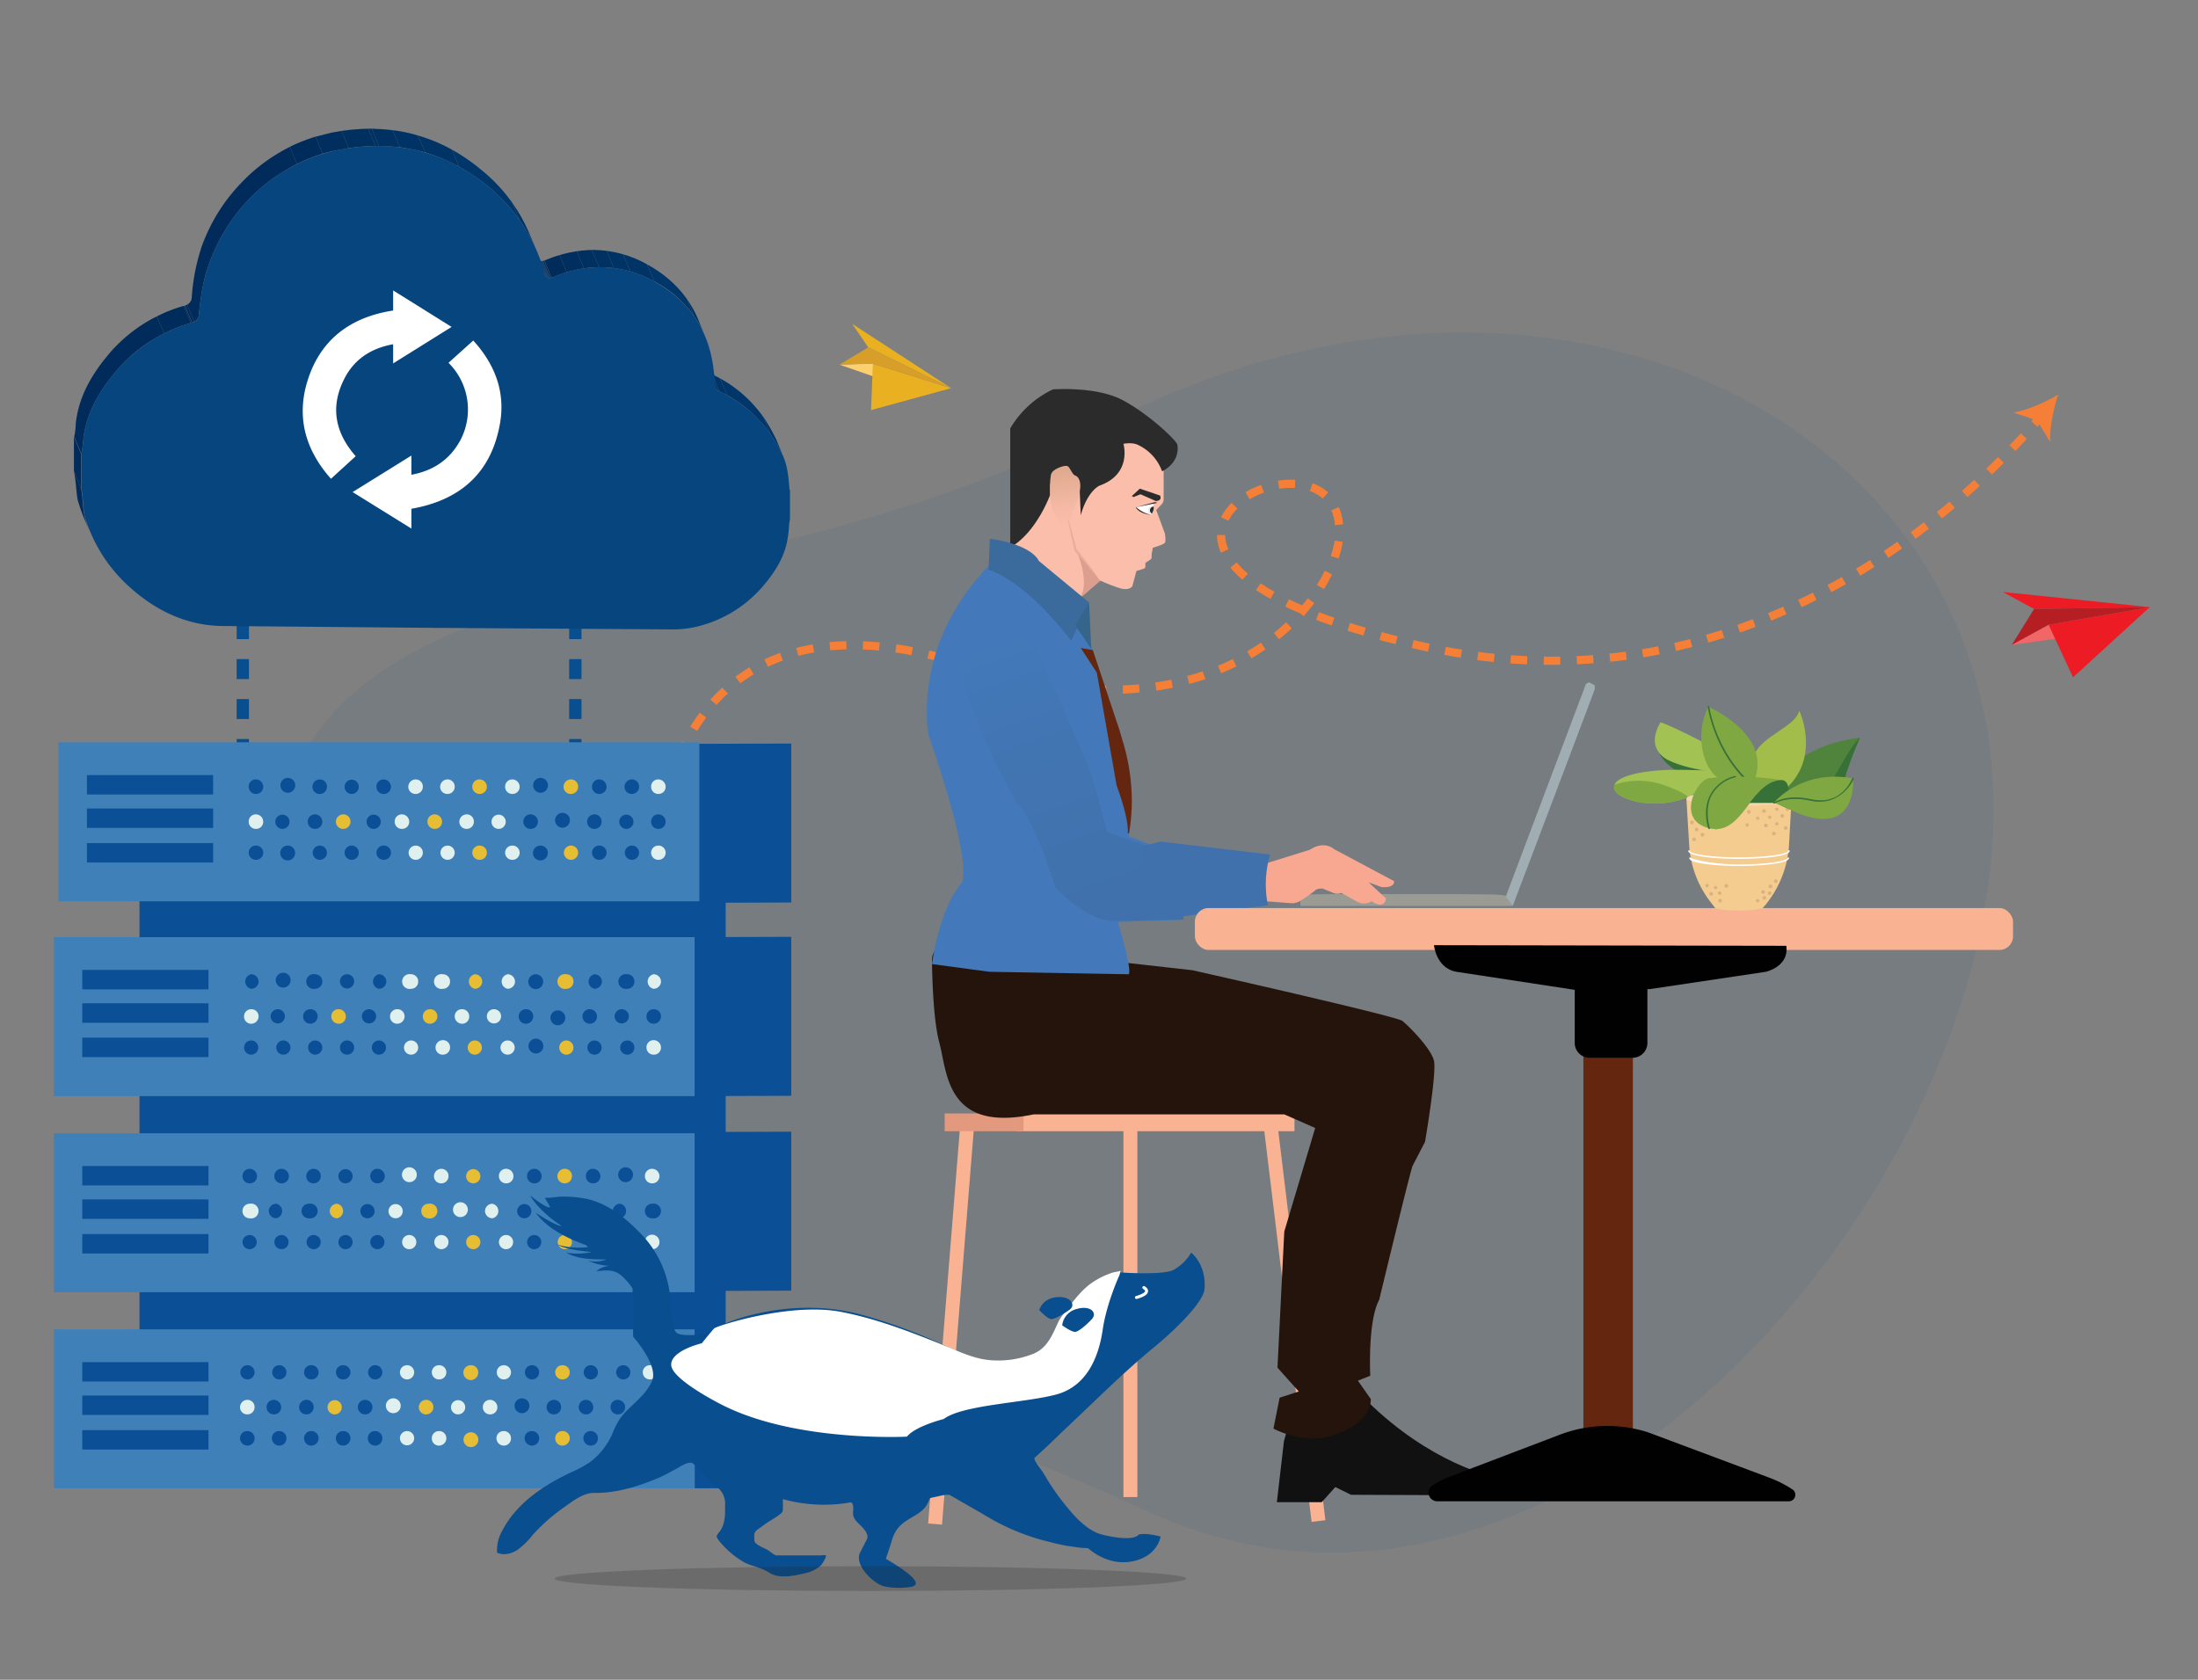 <svg xmlns="http://www.w3.org/2000/svg" xmlns:xlink="http://www.w3.org/1999/xlink" viewBox="0 0 710.6 543.1"><rect x="0" y="0" width="710.6" height="543.1" fill="#808080" stroke="none"/><defs><clipPath id="d"><path class="a" d="m255.3 158.3-2.3-5.5v.2l2.3 5.5Z"/></clipPath><clipPath id="e"><path class="a" d="m231.4 125.4-2.3-5.5c.2.6.8.9 1.5 1.3a42 42 0 0 1 20.1 20.4l.3.6 2.3 5.6-.3-.7a42 42 0 0 0-20.1-20.4 2.8 2.8 0 0 1-1.5-1.3Z"/></clipPath><clipPath id="f"><path class="a" d="m29.3 172.5-2.4-5.6c-.6-1.6-1.2-3.2-1.7-4.9s-.6-6.5-1.3-9.7l2.3 5.6c.7 3.2.4 6.5 1.3 9.7a48.4 48.4 0 0 0 1.8 4.9Z"/></clipPath><clipPath id="g"><path class="a" d="m176.3 88.9-2.3-5.5c.3.7.7 1 1.2 1a5.1 5.1 0 0 0 1.4-.4 40.5 40.5 0 0 1 15.4-3.2 36.2 36.2 0 0 1 16.9 4.5c7.9 4.3 13.5 10.2 16.7 17.7l2.3 5.6c-3.1-7.5-8.7-13.5-16.6-17.7a35.2 35.2 0 0 0-17-4.5 37.7 37.7 0 0 0-15.4 3.2l-1.3.3a1.3 1.3 0 0 1-1.3-1Z"/></clipPath><clipPath id="h"><path class="a" d="m26.2 157.9-2.3-5.6v-11.1l2.3 5.5c.1 3.8 0 7.5 0 11.2Z"/></clipPath><clipPath id="i"><path class="a" d="m171.3 75.9 2.4 5.5a55.5 55.5 0 0 0-15-20.4c-10.9-9.2-23-13.7-36.2-13.8l-2.3-5.6c13.2.1 25.3 4.7 36.1 13.9a52.6 52.6 0 0 1 15 20.4Z"/></clipPath><clipPath id="j"><path class="a" d="m26.3 146.7-2.3-5.5a22 22 0 0 0 .5-4.4c1-8.8 5.3-16 10.9-22.6a49.4 49.4 0 0 1 24.3-15.4 2.9 2.9 0 0 0 2.3-2.9A66.8 66.8 0 0 1 65.1 80a57.8 57.8 0 0 1 13.4-21.4 54.5 54.5 0 0 1 28.6-15.7 66.1 66.1 0 0 1 13.1-1.3l2.3 5.6a66.8 66.8 0 0 0-13.1 1.3 55 55 0 0 0-28.6 15.6 58 58 0 0 0-13.3 21.5c-1.9 5.1-2.6 10.5-3.2 15.9a2.7 2.7 0 0 1-2.2 2.8 49.8 49.8 0 0 0-24.4 15.5c-5.6 6.6-9.9 13.8-10.8 22.6a31.8 31.8 0 0 1-.6 4.3Z"/></clipPath><linearGradient id="a" x1="342.92" y1="149.87" x2="346.37" y2="170.41" gradientUnits="userSpaceOnUse"><stop offset=".11" stop-color="#dfaa8f"/><stop offset=".18" stop-color="#e2ac92"/><stop offset=".65" stop-color="#f4b9a4"/><stop offset="1" stop-color="#fabeaa"/></linearGradient><linearGradient id="b" x1="328.07" y1="192.28" x2="362.03" y2="290.36" gradientUnits="userSpaceOnUse"><stop offset=".11" stop-color="#4379ba"/><stop offset=".47" stop-color="#4175b2"/><stop offset="1" stop-color="#4071ac"/></linearGradient><linearGradient id="c" x1="296.08" y1="284.22" x2="338.9" y2="284.22" xlink:href="#b"/><style>.a,.c,.d,.e{fill:none}.ag{fill:#094e8e}.c,.d{stroke:#094e8e;stroke-width:3.98px}.c,.d,.e{stroke-miterlimit:10}.d{stroke-dasharray:6.46 6.46}.e{stroke:#f57f36;stroke-width:2.65px}.k{fill:#2b2b2b}.m{fill:#fff}.o{fill:#f9b393}.aa{fill:#64260e}.ab{fill:#010101}.ac{fill:#0b4f97}.ad{fill:#4080b9}.ae{fill:#dff0ee}.af{fill:#e7bd33}.aj{fill:#377137}.ak{fill:#a2c254}.al{fill:#7fa843}.ap{fill:#d8b280}.as{isolation:isolate}.au{fill:#003467}.av{fill:#003669}.ay{fill:#002b5a}.ba{fill:#003365}.bb{fill:#003163}.bc{fill:#003060}.bd{fill:#002e5e}.be{fill:#002c5c}.bk{fill:#ed1c24}.bn{fill:#e9b021}</style></defs><path d="M644.5 261.4c0 125.6-140.9 288.1-272.9 227.5-157.5-72.4-285.9-66.7-285.9-192.3S228 204.8 355.6 138c143.8-75.4 288.9-2.3 288.9 123.4Z" style="opacity:.07;fill:#094e8e"/><path class="c" d="M78.5 138.7v3.3"/><path class="d" d="M78.5 148.5v113"/><path class="c" d="M78.5 264.7v3.3M186 138.7v3.3"/><path class="d" d="M186 148.5v113"/><path class="c" d="M186 264.7v3.3"/><path class="e" d="M217.1 252.8s.2-.9.7-2.5"/><path d="M219.5 245.2c6.4-16.2 28.2-51 93.1-30.1 83.2 26.7 118.4-21 120.3-41.1 4-44.5-104.5 6 27.6 35.1 100.9 22.2 171.1-42.7 195.5-70" style="stroke-dasharray:5.35 5.35;stroke:#f57f36;stroke-width:2.65px;stroke-miterlimit:10;fill:none"/><path class="e" d="m657.7 137.1 1.8-2"/><path d="M665.4 127.6c-1.5 4.5-2.8 10.7-2.6 15.3l-4.2-6.9-7.6-2.6c4.5-.8 10.3-3.4 14.4-5.8Z" style="fill:#f57f36"/><path d="M420.4 289.2v3.7H489s1.6-3.2-4.3-3.6-64.2-.2-64.3-.1Z" style="fill:#9a9c93"/><path d="m486.8 289.9 25.9-68.7a4.4 4.4 0 0 1 1-.6l1.8.9a3.2 3.2 0 0 1 0 1.5c-.2.8-26.4 69.8-26.4 69.8Z" style="fill:#a0adb3"/><path d="M376.2 149.6v11.8a2.5 2.5 0 0 1-.5 1.5l-1.9 2 2.8 7.6s.4 2.4 0 3-3.9 1.6-3.9 1.6l-.4 2.2v1.1c-.1.2-.2.5-.5.6l-1.5 1v1.1a.8.8 0 0 1-.6.8l-2.3.7-1.3 4.9s-1 1.8-4.6.5a58.4 58.4 0 0 1-5.6-2.2s-3.1-1.1-6.6 5.7c0 0-11.4-11.9-22.2-16.9l3.3-11.5 1.7-8.5 4.4-6.4a39.4 39.4 0 0 1 4.7-4.1 67.7 67.7 0 0 1 7-3.8c3.5-1.8 10.1-5.3 12.7-5.4s10.7 3.5 11.7 5 3.6 7.7 3.6 7.7Z" style="fill:#fabeaa"/><path class="k" d="M339.5 160s-4.4 12.2-12.9 17v-38.5a32 32 0 0 1 13.8-12.6s14-1.1 22.6 3.5 17.3 13 17.6 14.3.6 5.8-4.9 8.7a15 15 0 0 0-7.7-8.5s-1.6-1-4.8-.4c0 0 2.9 9.7-7.7 13.5 0 0-3.9 1.6-6.1 9.6l-.4-9.4s-2.6-.7-4.2-4.4c0 0-3.6-1.2-5.3 4Z"/><path d="M339.5 158.6s-.3 6.1 2.8 10c0 0 3.1 4.3 4.2-1.3a4.3 4.3 0 0 1 .6-2.6 14.5 14.5 0 0 0 1.8-4.9c.3-1.5.6-3.3 0-4.7s-1.2-1.1-1.8-1.7-1-1.7-1.7-2.5-3.6.4-4.5 1.1a2.5 2.5 0 0 0-1.2 1.9 24.7 24.7 0 0 0-.2 4.7Z" style="fill:url(#a)"/><path class="k" d="m365.9 160.4 2.6-2.4 6.5 2.2s1 1.6-1.3 1.8l-5-2.2-2.2.9Z"/><path class="m" d="M372.5 165.8v.3l-.2.3h-.1l-1.3-.4a7.3 7.3 0 0 1-2.9-1.5l-.6-.6 5.2-1.1a1.1 1.1 0 0 1 .3.7.3.3 0 0 1 .1.2v.3a2.9 2.9 0 0 1-.5 1.8Z"/><path d="M372.5 165.8v.3l-.2.3a1.4 1.4 0 0 1 .6-2.8.3.3 0 0 1 .1.2v.3a2.9 2.9 0 0 1-.5 1.7Z" style="fill:#939090;opacity:.19"/><path class="k" d="M372.5 165.8v.3a1.2 1.2 0 0 1 .5-2.3v.3a2.9 2.9 0 0 1-.5 1.7Z"/><path class="k" d="M372.1 166.5a11.5 11.5 0 0 1-4.8-2.5l6.8-1.4a1 1 0 0 0-.9-.2l-6 1.6s.6 1.9 4.9 2.5Z"/><path class="o" d="M328.6 360h89.9v5.75h-89.9zM310.537 362.393l4.486.36-10.475 130.19-4.485-.361z"/><path class="o" d="m408.34 362.391 4.467-.54 15.691 129.664-4.467.54zM363.2 362.6h4.5v121.44h-4.5z"/><path style="fill:#e3997d" d="M305.4 360h25.5v5.75h-25.5z"/><path d="m417.4 457.8-2.3 8.1-2.3 19.8h14.5l4.4-4.9 5.1 2.5 50.2.2s.3-4.7-2.2-5.4-22.3-4.9-42.9-25.2Z" style="fill:#121111"/><path d="m345.2 167.3 1.5 5.2c.5 1.8 1 3.5 1.4 5.3v-.2c2.6 3.3 5.2 6.6 7.5 10.1-2.9-3.1-5.6-6.3-8.2-9.6l-1.2-5.3c-.4-1.9-.8-3.7-1-5.5Z" style="fill:#eaac9b"/><path d="M307.7 304.7a5.8 5.8 0 0 0-6.4 5.9c.1 7.6.6 19.7 2.3 26.2 2.7 9.7 2 29.5 30.6 23.5h81l10 4.4-10 33.5-2.2 44 6.9 7.7-6.2 2-2 10s10.6 5.8 20.2 1.8c0 0 11.1-3.3 11.3-11.3l-4.2-6 4-1.6s-.9-17.5 2.9-24.6c0 0 10-41.5 10.8-43.3l4-7.7s3.8-22.2 2.9-26.2-8.2-11.3-10.2-12.9-67.9-16.4-67.9-16.4l-37.3-4.2s-23.9-3.6-25.9-3.6-8.9-.7-14.6-1.2Z" style="fill:#24140b"/><path d="M348.5 179.3s3.9 9.3.6 14.2l6.6-5.7s-6.2-7.5-7.2-8.5Z" style="fill:#dc9f8f"/><path d="M382.9 289.5c-.3 1.3-.7 2.7-.9 4.1a25.3 25.3 0 0 0-.3 3.8l-20.3.7s4.7 15.5 3.5 16.9l-45-.8-18.6-2.5s2.2-17.5 9.4-26c0 0 5-3-10.5-48 0 0-6-29.6 20.6-55.9l27.8 14.9 4.7 13.6.4 1.2 8.1 24.3 1 3.4a66.6 66.6 0 0 1 3.1 19.8 60.9 60.9 0 0 1-.9 10.4c0 .3-.1.7-.1 1l17.4 6.6v.5c0 4 .3 8 .6 12Z" style="fill:#4379ba"/><path d="m319.6 184.2.4-10s12.8 1.4 15.9 7.2l16.2 13.4-5.8 12.4s-13.5-18.5-26.7-23Z" style="fill:#3b6b9c"/><path style="fill:#36658c" d="m352.1 194.8.7 15-5.2-7.6 4.5-7.4z"/><path d="m406.5 278.6 3 .5 14.1-4.4s4-3.1 7.8-.1l19.3 10.3s.4 2.3-4.1 1.9l-4.1-1.5 5.6 5.2s-.3 3.8-4.7.9a4.4 4.4 0 0 1-4.7.1l-5.1-2.8a3.1 3.1 0 0 1-2.3.1l-3.7-1.5s-1.9-.1-2.4.6a56.4 56.4 0 0 1-5.2 3.6 5.3 5.3 0 0 1-2.9.5l-7.9-.6-2.7-1.1Z" style="fill:#f8a790"/><path d="M330.7 199.7s-24 3.2-20.2 17.8a204.3 204.3 0 0 0 18.1 42s5.2 3.9 12.7 27.7c0 0 9.4 10.1 18.4 10.6l22.9-.5 1.7-19.1-26.4-9.2s-4.7-18.7-6.6-22.7" style="fill:url(#b)"/><path d="m375.2 272.1 35.4 4.2a34.5 34.5 0 0 0-.7 16.4l-28.4 3.7-7.2-5.5-6.5-3 2.5-14.6Z" style="fill:url(#c)"/><path class="aa" d="M511.9 340h16v126.49h-16z"/><rect class="o" x="386.3" y="293.6" width="264.5" height="13.54" rx="4.4"/><path class="ab" d="M463.6 305.6s.7 7.9 7.9 8.7l38 5.8 23.9-.3 37.5-5.6s7.6-1.7 6.6-8.4Z"/><path class="ab" d="M509 313.1h23.6v24.1a4.8 4.8 0 0 1-4.8 4.8h-13.9a4.8 4.8 0 0 1-4.8-4.8v-24.1h-.1Z"/><path class="aa" d="M365.9 259a60.9 60.9 0 0 1-.9 10.4h-.4c.4-5-3.6-15.4-3.6-15.4l-6.4-36.5-5.2-8 3.9.7.4 1.2 8.1 24.3 1 3.4a66.6 66.6 0 0 1 3.1 19.9Z"/><path class="ab" d="m468.5 477.5 35.7-13.6a43.2 43.2 0 0 1 28.6-.8l39.3 14.7a38.5 38.5 0 0 1 7.3 3.7 2.1 2.1 0 0 1-1.1 3.9H464.6a2.8 2.8 0 0 1-1.4-5.2 37.1 37.1 0 0 1 5.3-2.7Z"/><path class="ac" d="M45.1 261.4h189.5v207.94H45.1z"/><path class="ad" d="M17.4 303h207.2v51.4H17.4z"/><path class="ac" d="M26.6 313.6h40.8v6.28H26.6zM26.6 324.4h40.8v6.28H26.6zM26.6 335.5h40.8v6.28H26.6zM83.6 317.4a2.4 2.4 0 0 1-2.4 2.3 2.4 2.4 0 0 1 0-4.7 2.4 2.4 0 0 1 2.4 2.4ZM93.9 317.4a2.4 2.4 0 0 1-4.7 0 2.4 2.4 0 1 1 4.7 0ZM104.2 317.4a2.3 2.3 0 0 1-2.3 2.3 2.4 2.4 0 1 1 0-4.7 2.3 2.3 0 0 1 2.3 2.4ZM114.5 317.4a2.3 2.3 0 1 1-2.3-2.4 2.3 2.3 0 0 1 2.3 2.4ZM194.6 317.4a2.4 2.4 0 0 1-2.4 2.3 2.4 2.4 0 0 1 0-4.7 2.4 2.4 0 0 1 2.4 2.4ZM205.1 317.4a2.3 2.3 0 0 1-2.3 2.3 2.4 2.4 0 1 1 0-4.7 2.3 2.3 0 0 1 2.3 2.4ZM124.9 317.4a2.4 2.4 0 0 1-2.4 2.3 2.4 2.4 0 0 1 0-4.7 2.4 2.4 0 0 1 2.4 2.4ZM175.6 317.4a2.4 2.4 0 1 1-2.4-2.4 2.4 2.4 0 0 1 2.4 2.4Z"/><path class="ae" d="M135.2 317.4a2.3 2.3 0 0 1-2.3 2.3 2.4 2.4 0 1 1 0-4.7 2.3 2.3 0 0 1 2.3 2.4ZM145.5 317.4a2.3 2.3 0 0 1-2.3 2.3 2.4 2.4 0 1 1 0-4.7 2.3 2.3 0 0 1 2.3 2.4ZM166.5 317.4a2.4 2.4 0 0 1-2.4 2.3 2.4 2.4 0 0 1 0-4.7 2.4 2.4 0 0 1 2.4 2.4ZM213.7 317.4a2.4 2.4 0 0 1-2.4 2.3 2.4 2.4 0 0 1 0-4.7 2.4 2.4 0 0 1 2.4 2.4Z"/><path class="af" d="M155.9 317.4a2.4 2.4 0 0 1-2.4 2.3 2.4 2.4 0 0 1 0-4.7 2.4 2.4 0 0 1 2.4 2.4ZM185.4 317.4a2.3 2.3 0 0 1-2.3 2.3 2.4 2.4 0 1 1 0-4.7 2.3 2.3 0 0 1 2.3 2.4Z"/><path class="ac" d="M209 328.6a2.3 2.3 0 0 1 2.3-2.3 2.3 2.3 0 0 1 2.4 2.3 2.4 2.4 0 0 1-2.4 2.4 2.3 2.3 0 0 1-2.3-2.4ZM198.7 328.6a2.3 2.3 0 0 1 4.6 0 2.3 2.3 0 1 1-4.6 0ZM188.3 328.6a2.3 2.3 0 0 1 2.4-2.3 2.3 2.3 0 0 1 2.3 2.3 2.3 2.3 0 0 1-2.3 2.4 2.4 2.4 0 0 1-2.4-2.4ZM178 328.6a2.4 2.4 0 0 1 4.7 0 2.4 2.4 0 1 1-4.7 0ZM98 328.6a2.3 2.3 0 0 1 2.3-2.3 2.3 2.3 0 0 1 2.4 2.3 2.4 2.4 0 0 1-2.4 2.4 2.3 2.3 0 0 1-2.3-2.4ZM87.5 328.6a2.3 2.3 0 0 1 4.6 0 2.3 2.3 0 1 1-4.6 0ZM167.7 328.6a2.3 2.3 0 0 1 2.3-2.3 2.3 2.3 0 0 1 2.4 2.3 2.4 2.4 0 0 1-2.4 2.4 2.3 2.3 0 0 1-2.3-2.4ZM117 328.6a2.3 2.3 0 0 1 4.6 0 2.3 2.3 0 1 1-4.6 0Z"/><path class="ae" d="M157.4 328.6a2.3 2.3 0 0 1 4.6 0 2.3 2.3 0 1 1-4.6 0ZM147 328.6a2.3 2.3 0 0 1 2.4-2.3 2.3 2.3 0 0 1 2.3 2.3 2.3 2.3 0 0 1-2.3 2.4 2.4 2.4 0 0 1-2.4-2.4ZM126.1 328.6a2.3 2.3 0 0 1 2.3-2.3 2.3 2.3 0 0 1 2.4 2.3 2.4 2.4 0 0 1-2.4 2.4 2.3 2.3 0 0 1-2.3-2.4ZM78.9 328.6a2.3 2.3 0 0 1 2.3-2.3 2.3 2.3 0 0 1 2.4 2.3 2.4 2.4 0 0 1-2.4 2.4 2.3 2.3 0 0 1-2.3-2.4Z"/><path class="af" d="M136.7 328.6a2.3 2.3 0 0 1 2.3-2.3 2.3 2.3 0 0 1 2.4 2.3 2.4 2.4 0 0 1-2.4 2.4 2.3 2.3 0 0 1-2.3-2.4ZM107.1 328.6a2.3 2.3 0 0 1 2.4-2.3 2.3 2.3 0 0 1 2.3 2.3 2.3 2.3 0 0 1-2.3 2.4 2.4 2.4 0 0 1-2.4-2.4Z"/><circle class="ac" cx="81.2" cy="338.7" r="2.3"/><circle class="ac" cx="91.6" cy="338.7" r="2.3"/><circle class="ac" cx="101.9" cy="338.7" r="2.3"/><circle class="ac" cx="112.2" cy="338.7" r="2.3"/><circle class="ac" cx="192.2" cy="338.7" r="2.3"/><circle class="ac" cx="202.8" cy="338.7" r="2.3"/><circle class="ac" cx="122.5" cy="338.7" r="2.3"/><path class="ac" d="M175.6 338.7a2.4 2.4 0 0 1-4.7 0 2.4 2.4 0 1 1 4.7 0Z"/><circle class="ae" cx="132.9" cy="338.7" r="2.3"/><path class="ae" d="M145.5 338.7a2.3 2.3 0 0 1-2.3 2.3 2.3 2.3 0 0 1-2.4-2.3 2.4 2.4 0 0 1 2.4-2.4 2.3 2.3 0 0 1 2.3 2.4Z"/><circle class="ae" cx="164.1" cy="338.7" r="2.3"/><path class="ae" d="M213.7 338.7a2.3 2.3 0 0 1-2.4 2.3 2.3 2.3 0 0 1-2.3-2.3 2.3 2.3 0 0 1 2.3-2.4 2.4 2.4 0 0 1 2.4 2.4Z"/><circle class="af" cx="153.5" cy="338.7" r="2.3"/><circle class="af" cx="183.1" cy="338.7" r="2.3"/><path class="ad" d="M17.4 366.4h207.2v51.4H17.4z"/><path class="ac" d="M83.1 380.3a2.3 2.3 0 0 1-2.4 2.3 2.3 2.3 0 0 1-2.3-2.3 2.3 2.3 0 0 1 2.3-2.4 2.4 2.4 0 0 1 2.4 2.4ZM93.4 380.3a2.3 2.3 0 0 1-2.4 2.3 2.3 2.3 0 0 1-2.3-2.3 2.3 2.3 0 0 1 2.3-2.4 2.4 2.4 0 0 1 2.4 2.4ZM103.7 380.3a2.3 2.3 0 0 1-2.3 2.3 2.3 2.3 0 0 1-2.4-2.3 2.4 2.4 0 0 1 2.4-2.4 2.3 2.3 0 0 1 2.3 2.4ZM114 380.3a2.3 2.3 0 1 1-4.6 0 2.3 2.3 0 1 1 4.6 0ZM194.1 380.3a2.3 2.3 0 0 1-2.4 2.3 2.3 2.3 0 0 1-2.3-2.3 2.3 2.3 0 0 1 2.3-2.4 2.4 2.4 0 0 1 2.4 2.4ZM204.6 380.3a2.4 2.4 0 0 1-4.7 0 2.4 2.4 0 1 1 4.7 0ZM124.4 380.3a2.3 2.3 0 0 1-2.4 2.3 2.3 2.3 0 0 1-2.3-2.3 2.3 2.3 0 0 1 2.3-2.4 2.4 2.4 0 0 1 2.4 2.4ZM175.1 380.3a2.3 2.3 0 0 1-2.4 2.3 2.3 2.3 0 0 1-2.3-2.3 2.3 2.3 0 0 1 2.3-2.4 2.4 2.4 0 0 1 2.4 2.4Z"/><path class="ae" d="M134.7 380.3a2.4 2.4 0 0 1-4.7 0 2.4 2.4 0 1 1 4.7 0ZM145 380.3a2.3 2.3 0 0 1-2.3 2.3 2.3 2.3 0 0 1-2.4-2.3 2.4 2.4 0 0 1 2.4-2.4 2.3 2.3 0 0 1 2.3 2.4ZM166 380.3a2.3 2.3 0 0 1-2.4 2.3 2.3 2.3 0 0 1-2.3-2.3 2.3 2.3 0 0 1 2.3-2.4 2.4 2.4 0 0 1 2.4 2.4ZM213.2 380.3a2.3 2.3 0 0 1-2.4 2.3 2.3 2.3 0 0 1-2.3-2.3 2.3 2.3 0 0 1 2.3-2.4 2.4 2.4 0 0 1 2.4 2.4Z"/><path class="af" d="M155.3 380.3a2.3 2.3 0 1 1-4.6 0 2.3 2.3 0 1 1 4.6 0ZM184.9 380.3a2.3 2.3 0 0 1-2.3 2.3 2.3 2.3 0 0 1-2.4-2.3 2.4 2.4 0 0 1 2.4-2.4 2.3 2.3 0 0 1 2.3 2.4Z"/><path class="ac" d="M208.5 391.6a2.3 2.3 0 0 1 2.3-2.4 2.4 2.4 0 1 1 0 4.7 2.3 2.3 0 0 1-2.3-2.3ZM198.1 391.6a2.4 2.4 0 0 1 2.4-2.4 2.4 2.4 0 0 1 0 4.7 2.4 2.4 0 0 1-2.4-2.3ZM187.8 391.6a2.4 2.4 0 0 1 2.4-2.4 2.4 2.4 0 0 1 0 4.7 2.4 2.4 0 0 1-2.4-2.3ZM177.5 391.6a2.3 2.3 0 0 1 2.3-2.4 2.4 2.4 0 1 1 0 4.7 2.3 2.3 0 0 1-2.3-2.3ZM97.5 391.6a2.3 2.3 0 0 1 2.3-2.4 2.4 2.4 0 1 1 0 4.7 2.3 2.3 0 0 1-2.3-2.3ZM86.9 391.6a2.4 2.4 0 0 1 2.4-2.4 2.4 2.4 0 0 1 0 4.7 2.4 2.4 0 0 1-2.4-2.3ZM167.2 391.6a2.3 2.3 0 1 1 2.3 2.3 2.3 2.3 0 0 1-2.3-2.3ZM116.5 391.6a2.3 2.3 0 1 1 2.3 2.3 2.3 2.3 0 0 1-2.3-2.3Z"/><path class="ae" d="M156.8 391.6a2.4 2.4 0 0 1 2.4-2.4 2.4 2.4 0 0 1 0 4.7 2.4 2.4 0 0 1-2.4-2.3ZM146.5 391.6a2.4 2.4 0 1 1 4.7 0 2.4 2.4 0 0 1-4.7 0ZM125.6 391.6a2.3 2.3 0 1 1 2.3 2.3 2.3 2.3 0 0 1-2.3-2.3ZM78.4 391.6a2.3 2.3 0 0 1 2.3-2.4 2.4 2.4 0 1 1 0 4.7 2.3 2.3 0 0 1-2.3-2.3Z"/><path class="af" d="M136.2 391.6a2.3 2.3 0 0 1 2.3-2.4 2.4 2.4 0 1 1 0 4.7 2.3 2.3 0 0 1-2.3-2.3ZM106.6 391.6a2.4 2.4 0 0 1 2.4-2.4 2.4 2.4 0 0 1 0 4.7 2.4 2.4 0 0 1-2.4-2.3Z"/><circle class="ac" cx="80.7" cy="401.6" r="2.3"/><circle class="ac" cx="91" cy="401.6" r="2.3"/><circle class="ac" cx="101.4" cy="401.6" r="2.3"/><circle class="ac" cx="111.7" cy="401.6" r="2.3"/><circle class="ac" cx="191.7" cy="401.6" r="2.3"/><circle class="ac" cx="202.2" cy="401.6" r="2.3"/><circle class="ac" cx="122" cy="401.6" r="2.3"/><circle class="ac" cx="172.7" cy="401.6" r="2.3"/><circle class="ae" cx="132.3" cy="401.6" r="2.3"/><circle class="ae" cx="142.7" cy="401.6" r="2.3"/><circle class="ae" cx="163.6" cy="401.6" r="2.3"/><path class="ae" d="M213.2 401.6a2.3 2.3 0 0 1-2.4 2.3 2.3 2.3 0 0 1-2.3-2.3 2.3 2.3 0 0 1 2.3-2.4 2.4 2.4 0 0 1 2.4 2.4Z"/><circle class="af" cx="153" cy="401.6" r="2.3"/><circle class="af" cx="182.6" cy="401.6" r="2.3"/><path class="ac" d="M26.6 377h40.8v6.28H26.6zM26.6 387.8h40.8v6.28H26.6zM26.6 399h40.8v6.28H26.6z"/><path class="ad" d="M17.4 429.8h207.2v51.4H17.4z"/><path class="ac" d="M26.6 440.4h40.8v6.28H26.6zM26.6 451.2h40.8v6.28H26.6zM26.6 462.4h40.8v6.28H26.6zM82.3 443.7A2.3 2.3 0 0 1 80 446a2.3 2.3 0 1 1 0-4.6 2.3 2.3 0 0 1 2.3 2.3ZM92.6 443.7a2.3 2.3 0 0 1-2.3 2.3 2.3 2.3 0 1 1 0-4.6 2.3 2.3 0 0 1 2.3 2.3ZM103 443.7a2.3 2.3 0 0 1-2.4 2.3 2.3 2.3 0 1 1 0-4.6 2.3 2.3 0 0 1 2.4 2.3ZM113.3 443.7a2.3 2.3 0 0 1-2.4 2.3 2.3 2.3 0 0 1 0-4.6 2.3 2.3 0 0 1 2.4 2.3ZM193.3 443.7a2.3 2.3 0 0 1-2.3 2.3 2.3 2.3 0 1 1 0-4.6 2.3 2.3 0 0 1 2.3 2.3ZM203.8 443.7a2.3 2.3 0 1 1-2.3-2.3 2.3 2.3 0 0 1 2.3 2.3ZM123.6 443.7a2.3 2.3 0 0 1-2.3 2.3 2.3 2.3 0 1 1 0-4.6 2.3 2.3 0 0 1 2.3 2.3ZM174.3 443.7a2.3 2.3 0 0 1-2.3 2.3 2.3 2.3 0 1 1 0-4.6 2.3 2.3 0 0 1 2.3 2.3Z"/><path class="ae" d="M133.9 443.7a2.3 2.3 0 1 1-2.3-2.3 2.3 2.3 0 0 1 2.3 2.3ZM144.3 443.7a2.3 2.3 0 0 1-2.4 2.3 2.3 2.3 0 0 1 0-4.6 2.3 2.3 0 0 1 2.4 2.3ZM165.2 443.7a2.3 2.3 0 0 1-2.3 2.3 2.3 2.3 0 1 1 0-4.6 2.3 2.3 0 0 1 2.3 2.3ZM212.4 443.7a2.3 2.3 0 0 1-2.3 2.3 2.3 2.3 0 1 1 0-4.6 2.3 2.3 0 0 1 2.3 2.3Z"/><path class="af" d="M154.6 443.7a2.4 2.4 0 1 1-2.4-2.3 2.3 2.3 0 0 1 2.4 2.3ZM184.2 443.7a2.3 2.3 0 0 1-2.4 2.3 2.3 2.3 0 0 1 0-4.6 2.3 2.3 0 0 1 2.4 2.3Z"/><path class="ac" d="M207.7 455a2.4 2.4 0 0 1 2.4-2.4 2.3 2.3 0 0 1 2.3 2.4 2.3 2.3 0 0 1-2.3 2.3 2.3 2.3 0 0 1-2.4-2.3ZM197.4 455a2.3 2.3 0 0 1 2.3-2.4 2.4 2.4 0 0 1 2.4 2.4 2.3 2.3 0 0 1-2.4 2.3 2.3 2.3 0 0 1-2.3-2.3ZM187.1 455a2.3 2.3 0 0 1 2.3-2.4 2.4 2.4 0 0 1 2.4 2.4 2.3 2.3 0 0 1-2.4 2.3 2.3 2.3 0 0 1-2.3-2.3ZM176.7 455a2.4 2.4 0 0 1 2.4-2.4 2.3 2.3 0 0 1 2.3 2.4 2.3 2.3 0 0 1-2.3 2.3 2.3 2.3 0 0 1-2.4-2.3ZM96.7 455a2.4 2.4 0 0 1 2.4-2.4 2.3 2.3 0 0 1 2.3 2.4 2.3 2.3 0 0 1-2.3 2.3 2.3 2.3 0 0 1-2.4-2.3ZM86.2 455a2.3 2.3 0 0 1 2.3-2.4 2.4 2.4 0 0 1 2.4 2.4 2.3 2.3 0 0 1-2.4 2.3 2.3 2.3 0 0 1-2.3-2.3ZM166.4 455a2.4 2.4 0 1 1 4.7 0 2.4 2.4 0 0 1-4.7 0ZM115.7 455a2.3 2.3 0 0 1 2.3-2.4 2.4 2.4 0 0 1 2.4 2.4 2.3 2.3 0 0 1-2.4 2.3 2.3 2.3 0 0 1-2.3-2.3Z"/><path class="ae" d="M156.1 455a2.3 2.3 0 0 1 2.3-2.4 2.4 2.4 0 0 1 2.4 2.4 2.3 2.3 0 0 1-2.4 2.3 2.3 2.3 0 0 1-2.3-2.3ZM145.8 455a2.3 2.3 0 1 1 4.6 0 2.3 2.3 0 0 1-4.6 0ZM124.8 455a2.4 2.4 0 1 1 4.7 0 2.4 2.4 0 0 1-4.7 0ZM77.6 455a2.4 2.4 0 0 1 2.4-2.4 2.3 2.3 0 0 1 2.3 2.4 2.3 2.3 0 0 1-2.3 2.3 2.3 2.3 0 0 1-2.4-2.3Z"/><path class="af" d="M135.4 455a2.4 2.4 0 0 1 2.4-2.4 2.3 2.3 0 0 1 2.3 2.4 2.3 2.3 0 0 1-2.3 2.3 2.3 2.3 0 0 1-2.4-2.3ZM105.9 455a2.3 2.3 0 1 1 4.6 0 2.3 2.3 0 0 1-4.6 0Z"/><path class="ac" d="M82.3 465a2.3 2.3 0 0 1-2.3 2.4 2.4 2.4 0 0 1-2.4-2.4 2.3 2.3 0 0 1 2.4-2.3 2.3 2.3 0 0 1 2.3 2.3ZM92.6 465a2.3 2.3 0 0 1-2.3 2.4 2.4 2.4 0 0 1-2.4-2.4 2.3 2.3 0 0 1 2.4-2.3 2.3 2.3 0 0 1 2.3 2.3ZM103 465a2.4 2.4 0 0 1-2.4 2.4 2.3 2.3 0 0 1-2.3-2.4 2.3 2.3 0 0 1 2.3-2.3 2.3 2.3 0 0 1 2.4 2.3ZM113.3 465a2.4 2.4 0 0 1-2.4 2.4 2.3 2.3 0 0 1-2.3-2.4 2.3 2.3 0 0 1 2.3-2.3 2.3 2.3 0 0 1 2.4 2.3ZM193.3 465a2.3 2.3 0 0 1-2.3 2.4 2.4 2.4 0 0 1-2.4-2.4 2.3 2.3 0 0 1 2.4-2.3 2.3 2.3 0 0 1 2.3 2.3ZM203.8 465a2.3 2.3 0 1 1-4.6 0 2.3 2.3 0 0 1 4.6 0ZM123.6 465a2.3 2.3 0 0 1-2.3 2.4 2.4 2.4 0 0 1-2.4-2.4 2.3 2.3 0 0 1 2.4-2.3 2.3 2.3 0 0 1 2.3 2.3ZM174.3 465a2.3 2.3 0 0 1-2.3 2.4 2.4 2.4 0 0 1-2.4-2.4 2.3 2.3 0 0 1 2.4-2.3 2.3 2.3 0 0 1 2.3 2.3Z"/><path class="ae" d="M133.9 465a2.3 2.3 0 1 1-4.6 0 2.3 2.3 0 0 1 4.6 0ZM144.3 465a2.4 2.4 0 0 1-2.4 2.4 2.3 2.3 0 0 1-2.3-2.4 2.3 2.3 0 0 1 2.3-2.3 2.3 2.3 0 0 1 2.4 2.3ZM165.2 465a2.3 2.3 0 0 1-2.3 2.4 2.4 2.4 0 0 1-2.4-2.4 2.3 2.3 0 0 1 2.4-2.3 2.3 2.3 0 0 1 2.3 2.3ZM212.4 465a2.3 2.3 0 0 1-2.3 2.4 2.4 2.4 0 0 1-2.4-2.4 2.3 2.3 0 0 1 2.4-2.3 2.3 2.3 0 0 1 2.3 2.3Z"/><path class="af" d="M154.6 465a2.4 2.4 0 1 1-4.7 0 2.4 2.4 0 0 1 4.7 0ZM184.2 465a2.4 2.4 0 0 1-2.4 2.4 2.3 2.3 0 0 1-2.3-2.4 2.3 2.3 0 0 1 2.3-2.3 2.3 2.3 0 0 1 2.4 2.3Z"/><path class="ac" d="m255.8 354.3-31.2.1V303l31.2-.1v51.4zM255.8 291.8l-31.2.1v-51.4l31.2-.1v51.4zM255.8 417.3l-31.2.1V366l31.2-.1v51.4zM255.8 481.2h-31.2v-51.4h31.2v51.4z"/><path class="ad" d="M18.9 240h207.2v51.4H18.9z"/><path class="ac" d="M28.1 250.6h40.8v6.28H28.1zM28.1 261.4h40.8v6.28H28.1zM28.1 272.6h40.8v6.28H28.1zM85.1 254.4a2.3 2.3 0 0 1-2.4 2.3 2.3 2.3 0 0 1-2.3-2.3 2.3 2.3 0 0 1 2.3-2.4 2.4 2.4 0 0 1 2.4 2.4ZM95.4 254.4a2.4 2.4 0 0 1-4.7 0 2.4 2.4 0 1 1 4.7 0ZM105.7 254.4a2.3 2.3 0 0 1-2.3 2.3 2.3 2.3 0 0 1-2.4-2.3 2.4 2.4 0 0 1 2.4-2.4 2.3 2.3 0 0 1 2.3 2.4ZM116 254.4a2.3 2.3 0 0 1-4.6 0 2.3 2.3 0 1 1 4.6 0ZM196.1 254.4a2.3 2.3 0 0 1-2.4 2.3 2.3 2.3 0 0 1-2.3-2.3 2.3 2.3 0 0 1 2.3-2.4 2.4 2.4 0 0 1 2.4 2.4ZM206.6 254.4a2.3 2.3 0 0 1-2.3 2.3 2.3 2.3 0 0 1-2.4-2.3 2.4 2.4 0 0 1 2.4-2.4 2.3 2.3 0 0 1 2.3 2.4ZM126.4 254.4a2.3 2.3 0 0 1-2.4 2.3 2.3 2.3 0 0 1-2.3-2.3 2.3 2.3 0 0 1 2.3-2.4 2.4 2.4 0 0 1 2.4 2.4ZM177.1 254.4a2.4 2.4 0 0 1-4.7 0 2.4 2.4 0 1 1 4.7 0Z"/><path class="ae" d="M136.7 254.4a2.3 2.3 0 0 1-2.3 2.3 2.3 2.3 0 0 1-2.4-2.3 2.4 2.4 0 0 1 2.4-2.4 2.3 2.3 0 0 1 2.3 2.4ZM147 254.4a2.3 2.3 0 0 1-2.3 2.3 2.3 2.3 0 0 1-2.4-2.3 2.4 2.4 0 0 1 2.4-2.4 2.3 2.3 0 0 1 2.3 2.4ZM168 254.4a2.3 2.3 0 0 1-2.4 2.3 2.3 2.3 0 0 1-2.3-2.3 2.3 2.3 0 0 1 2.3-2.4 2.4 2.4 0 0 1 2.4 2.4ZM215.2 254.4a2.3 2.3 0 0 1-2.4 2.3 2.3 2.3 0 0 1-2.3-2.3 2.3 2.3 0 0 1 2.3-2.4 2.4 2.4 0 0 1 2.4 2.4Z"/><path class="af" d="M157.4 254.4a2.3 2.3 0 0 1-2.4 2.3 2.3 2.3 0 0 1-2.3-2.3 2.3 2.3 0 0 1 2.3-2.4 2.4 2.4 0 0 1 2.4 2.4ZM186.9 254.4a2.3 2.3 0 0 1-2.3 2.3 2.3 2.3 0 0 1-2.4-2.3 2.4 2.4 0 0 1 2.4-2.4 2.3 2.3 0 0 1 2.3 2.4Z"/><path class="ac" d="M210.5 265.7a2.3 2.3 0 0 1 2.3-2.4 2.4 2.4 0 0 1 2.4 2.4 2.3 2.3 0 0 1-2.4 2.3 2.3 2.3 0 0 1-2.3-2.3ZM200.2 265.7a2.3 2.3 0 1 1 4.6 0 2.3 2.3 0 1 1-4.6 0ZM189.8 265.7a2.4 2.4 0 0 1 2.4-2.4 2.3 2.3 0 0 1 2.3 2.4 2.3 2.3 0 0 1-2.3 2.3 2.3 2.3 0 0 1-2.4-2.3ZM179.5 265.7a2.4 2.4 0 1 1 4.7 0 2.4 2.4 0 0 1-4.7 0ZM99.5 265.7a2.3 2.3 0 0 1 2.3-2.4 2.4 2.4 0 0 1 2.4 2.4 2.3 2.3 0 0 1-2.4 2.3 2.3 2.3 0 0 1-2.3-2.3ZM89 265.7a2.3 2.3 0 1 1 4.6 0 2.3 2.3 0 1 1-4.6 0ZM169.2 265.7a2.3 2.3 0 0 1 2.3-2.4 2.4 2.4 0 0 1 2.4 2.4 2.3 2.3 0 0 1-2.4 2.3 2.3 2.3 0 0 1-2.3-2.3ZM118.5 265.7a2.3 2.3 0 1 1 4.6 0 2.3 2.3 0 1 1-4.6 0Z"/><path class="ae" d="M158.9 265.7a2.3 2.3 0 1 1 4.6 0 2.3 2.3 0 0 1-4.6 0ZM148.5 265.7a2.4 2.4 0 0 1 2.4-2.4 2.3 2.3 0 0 1 2.3 2.4 2.3 2.3 0 0 1-2.3 2.3 2.3 2.3 0 0 1-2.4-2.3ZM127.6 265.7a2.3 2.3 0 0 1 2.3-2.4 2.4 2.4 0 0 1 2.4 2.4 2.3 2.3 0 0 1-2.4 2.3 2.3 2.3 0 0 1-2.3-2.3ZM80.4 265.7a2.3 2.3 0 0 1 2.3-2.4 2.4 2.4 0 0 1 2.4 2.4 2.3 2.3 0 0 1-2.4 2.3 2.3 2.3 0 0 1-2.3-2.3Z"/><path class="af" d="M138.2 265.7a2.3 2.3 0 0 1 2.3-2.4 2.4 2.4 0 0 1 2.4 2.4 2.3 2.3 0 0 1-2.4 2.3 2.3 2.3 0 0 1-2.3-2.3ZM108.6 265.7a2.4 2.4 0 0 1 2.4-2.4 2.3 2.3 0 0 1 2.3 2.4 2.3 2.3 0 0 1-2.3 2.3 2.3 2.3 0 0 1-2.4-2.3Z"/><path class="ac" d="M85.1 275.7a2.3 2.3 0 0 1-2.4 2.3 2.3 2.3 0 1 1 0-4.6 2.3 2.3 0 0 1 2.4 2.3ZM95.4 275.7a2.4 2.4 0 1 1-2.3-2.3 2.3 2.3 0 0 1 2.3 2.3ZM105.7 275.7a2.3 2.3 0 0 1-2.3 2.3 2.3 2.3 0 1 1 0-4.6 2.3 2.3 0 0 1 2.3 2.3ZM116 275.7a2.3 2.3 0 1 1-2.3-2.3 2.3 2.3 0 0 1 2.3 2.3ZM196.1 275.7a2.3 2.3 0 0 1-2.4 2.3 2.3 2.3 0 1 1 0-4.6 2.3 2.3 0 0 1 2.4 2.3ZM206.6 275.7a2.3 2.3 0 0 1-2.3 2.3 2.3 2.3 0 1 1 0-4.6 2.3 2.3 0 0 1 2.3 2.3ZM126.4 275.7a2.3 2.3 0 0 1-2.4 2.3 2.3 2.3 0 1 1 0-4.6 2.3 2.3 0 0 1 2.4 2.3ZM177.1 275.7a2.4 2.4 0 1 1-2.4-2.3 2.3 2.3 0 0 1 2.4 2.3Z"/><path class="ae" d="M136.7 275.7a2.3 2.3 0 0 1-2.3 2.3 2.3 2.3 0 1 1 0-4.6 2.3 2.3 0 0 1 2.3 2.3ZM147 275.7a2.3 2.3 0 0 1-2.3 2.3 2.3 2.3 0 1 1 0-4.6 2.3 2.3 0 0 1 2.3 2.3ZM168 275.7a2.3 2.3 0 0 1-2.4 2.3 2.3 2.3 0 1 1 0-4.6 2.3 2.3 0 0 1 2.4 2.3ZM215.2 275.7a2.3 2.3 0 0 1-2.4 2.3 2.3 2.3 0 0 1 0-4.6 2.3 2.3 0 0 1 2.4 2.3Z"/><path class="af" d="M157.4 275.7a2.3 2.3 0 0 1-2.4 2.3 2.3 2.3 0 0 1 0-4.6 2.3 2.3 0 0 1 2.4 2.3ZM186.9 275.7a2.3 2.3 0 0 1-2.3 2.3 2.3 2.3 0 1 1 0-4.6 2.3 2.3 0 0 1 2.3 2.3Z"/><path class="ag" d="M362.1 411.4s13.8 1 17.3-.8a15.3 15.3 0 0 0 5.7-5.6s5 3.8 4.3 11.8c-.3 3.9-8.2 12.1-16.3 18.8-10.6 8.7-20.3 18.6-30.3 27.9-2.7 2.7-5.5 5.3-8.4 7.9 0 1.1 2 3.5 2.6 4.4s1.3 2.1 1.9 3.1q2.4 3.8 5.1 7.2c3.2 4 7.3 8.8 12.4 10.1 10.4 2.5 11.7 0 11.7 0s1.7-.8 7.1.6c0 0-.8 6.3-9 8s-14.2-4.1-14.4-4.2-2.2-.1-2.6-.2l-4.3-.6c-2.7-.5-5.4-1.2-8.1-1.9a72.5 72.5 0 0 1-18.9-8.3l-10.8-6.2c-.9-.5-4.8.7-5.8.8l-.6.2a2 2 0 0 0-.4.8c-1.5 3.9-4.9 4.7-8 7s-3.7 4.9-4.5 7.6l-1.4 4.2c1.5.9 12 6.9 9.2 8.7a3.3 3.3 0 0 1-1.3.4 24.2 24.2 0 0 1-8.5-.2c-3.5-.9-9.8-7-7.7-11l2.1-4.1c1.1-2.1-2-4.5-3.2-5.8a4.9 4.9 0 0 1-1.1-1.8c-.3-1.1.1-2.2-.1-3.3s-.5-1.3-1.7-1a49.6 49.6 0 0 1-21-1.2v3.2a1.7 1.7 0 0 1-.1.7c-.1.4-.4.6-.7.9a39.4 39.4 0 0 1-4 2.6l-3.2 2.3c-1.5 1.1-1.3 1.7-1.2 3.6a.7.7 0 0 0 .1.5c.4 1 3.2 2.1 4.1 2.6s2.2 1.8 3 1.8h14.1c.3 0 1.5-.2 1.8 0s-1.1 2.8-1.7 3.3a11 11 0 0 1-5.2 2.5c-3.3.8-8.2 1.8-11.2-.1s-5.4-2.1-8-3.3a29.1 29.1 0 0 1-8.8-7.6c-.1-.3-.3-.5-.4-.8s.4-1.1.8-1.5c1.9-2.3 2-5.6 1.9-8.6a6.8 6.8 0 0 0-2.7-6.1l-7.5-7.4c-1.4-1.3-4.7 1.2-6.1 1.9s-3.2 1.8-4.9 2.5c-6.6 2.8-13.8 5.1-21.1 5-3.6-.1-7.1 2.8-10.1 4.9a58.1 58.1 0 0 0-9.8 8.7 24.7 24.7 0 0 1-4.9 4.8c-2 1.3-4.5 1.9-6.6.9a12.8 12.8 0 0 1 1.8-7.3c4.5-8.6 13.1-14.4 22-18.6a38.3 38.3 0 0 0 6.3-3.4 23.3 23.3 0 0 0 7.2-9.2 25.7 25.7 0 0 1 2.7-5.2c3.2-4.1 7.9-6.8 10.1-11.8s-6.1-14.3-6.1-14.3l-.2-15.6a20.7 20.7 0 0 0-3.3-3.9c-2.6-2.4-5-2-8.4-1.7a7.1 7.1 0 0 1 5-1.7 18.8 18.8 0 0 1-7.7-1.7 10.2 10.2 0 0 0 6-.4c-4.5 0-9.2 0-13.1-2.2a21.1 21.1 0 0 0 8.3-.2c-3.9-.4-8-.8-11.5-2.5a24.6 24.6 0 0 0 11.1.8c-6.3-2.2-13.7-5.4-17.7-11 0 0 6.6 4.4 8.4 4.3 0 0-7.3-4.6-10.2-9.9 0 0 5.3 4.4 6.5 3.8l-1.8-3.1c.1.3 4.7-.3 5-.3a40.1 40.1 0 0 1 8.5.7c7.6 1.7 13.5 6.9 18.7 12.5a34 34 0 0 1 8.4 19.7v.3s0 9.8 2.3 11 11.1.4 12-1.2 22.9-11.1 46.5-5.1a167.1 167.1 0 0 1 30.7 11.6c8.7 4.2 21 6.3 28.8-.5 2.4-2.1 3.7-5.5 5-8a24 24 0 0 1 4.1-5.9c3.5-4.2 7.7-8.1 12.8-10.1a20.2 20.2 0 0 1 3.3-.9l-.2.5"/><path class="m" d="M361.9 412.3s-4.2 9.2-5.4 17.6-4.9 18.3-15.1 21-30.2 3.3-36.3 7.9c0 0-9.2 2.3-11.9 5.7 0 0-36.3 1.9-60.2-10.5 0 0-15.7-7.9-16-12.6s9.9-7.1 9.9-7.1 3.2-4 4-4.8 24.3-8.4 40.7-5.4c11.6 2.2 22.7 6.5 33.6 10.9 4.7 1.9 9.1 4.1 14.2 4.7a30.6 30.6 0 0 0 14.7-2c4.5-1.9 6.1-6.1 8-10.2.9-1.9 2.3-3.3 3.5-5 2.6-3.4 5.1-6.5 8.9-8.7a26.1 26.1 0 0 1 5.4-2.4l2.4-.5Z"/><path class="ag" d="M352.8 423.5c.3.2 1.7 1.4.1 3.1s-3.9 3.7-5.1 4-4.4-2.1-4.4-2.1a6.2 6.2 0 0 1 4.8-5.3c3.1-.9 4.6.3 4.6.3ZM346.1 420.6c.3.3 1.4 1.7-.5 3s-4.5 2.9-5.7 2.9-3.9-2.9-3.9-2.9.9-3.8 5.7-4.2c3.2-.3 4.4 1.2 4.4 1.2Z"/><path d="M369.8 416.3s1.2.6.8 1.5-3 1.7-3.2 1.7" style="stroke:#fffeff;stroke-linecap:round;stroke-linejoin:round;stroke-width:.98px;fill:none"/><ellipse cx="281.4" cy="510.4" rx="102.1" ry="4" style="fill:#231f20;opacity:.21"/><path class="aj" d="M539.7 245.9a8.4 8.4 0 0 1-3.2-2.4s1.6 5.3 12.7 9.1a26.4 26.4 0 0 0 19.9-1c-3.7-1.1-20.8-1.5-29.4-5.7Z"/><path class="ak" d="M567.7 250.6a161.7 161.7 0 0 0-28.6-16.2l-2.2-.9s-4 5.7-.4 10a8.4 8.4 0 0 0 3.2 2.4c8.6 4.2 25.7 4.6 29.4 5.7Z"/><path class="ak" d="M539.8 248.9c-4.7.1-17.6 1.1-18 5.5s16.3 8.9 27.5 1.3l9.8-6.4s-14.5-.5-19.3-.4Z"/><path class="al" d="M538.4 254a24.6 24.6 0 0 0-16.4-.3 6.4 6.4 0 0 0-.2.7c-.3 3.9 13 8 23.9 3.3-.7-.8-2.6-2-7.3-3.7Z"/><path d="M579.2 258.2h-34l.9 14.9a33.2 33.2 0 0 0 6.8 18.4l1.4 1.8c0 .6 3.6 1.1 7.9 1.1s7.9-.5 7.9-1.1a14.3 14.3 0 0 0 1.5-1.8 33.8 33.8 0 0 0 6.8-18.6Z" style="fill:#f4cc8f"/><ellipse cx="562.2" cy="258.2" rx="17" ry="2.4" style="fill:#f4d6af"/><ellipse cx="562.2" cy="258.2" rx="13.3" ry="1.4" style="fill:#2d3971"/><path class="m" d="M562.2 280c-6.5 0-16.1-.7-16.1-2.6l.2-.2c.2 0 .3.1.3.2s5.9 2.1 15.6 2.1 15.7-1.2 15.7-2.1l.2-.2c.2 0 .3.1.3.2 0 1.9-9.7 2.6-16.2 2.6Z"/><path class="m" d="M562.2 277.7c-6.6 0-16.4-.7-16.4-2.6 0-.1.2-.2.3-.2a.2.2 0 0 1 .2.2c0 .9 6.1 2.1 15.9 2.1s15.9-1.2 15.9-2.1a.2.2 0 0 1 .2-.2c.2 0 .3.1.3.2 0 1.9-9.8 2.6-16.4 2.6Z"/><path class="ap" d="M575 266.4a.6.6 0 0 1-.6.5.5.5 0 0 1-.5-.5.6.6 0 0 1 .5-.6.6.6 0 0 1 .6.6ZM552.1 263.5a.6.6 0 0 1-.6.5.5.5 0 0 1-.5-.5.6.6 0 0 1 .5-.6.6.6 0 0 1 .6.6Z"/><circle class="ap" cx="549.9" cy="265.6" r=".6"/><path class="ap" d="M572.7 264.2a.6.6 0 0 1-.6.6.6.6 0 0 1-.5-.6.5.5 0 0 1 .5-.5.6.6 0 0 1 .6.5ZM575 261.6a.6.6 0 0 1-.6.6.6.6 0 0 1-.5-.6.5.5 0 0 1 .5-.5.6.6 0 0 1 .6.5Z"/><circle class="ap" cx="565.4" cy="262.5" r=".6"/><circle class="ap" cx="570.3" cy="262.2" r=".6"/><path class="ap" d="M568.8 264.5a.6.6 0 0 1-.6.6.6.6 0 0 1-.5-.6.5.5 0 0 1 .5-.5.6.6 0 0 1 .6.5ZM565.4 266.7a.6.6 0 0 1-.5.6.6.6 0 0 1-.6-.6.6.6 0 0 1 .6-.5.5.5 0 0 1 .5.5Z"/><circle class="ap" cx="554.8" cy="267.7" r=".6"/><circle class="ap" cx="570.9" cy="266.9" r=".6"/><circle class="ap" cx="577.3" cy="267.7" r=".6"/><circle class="ap" cx="576.2" cy="263.8" r=".6"/><path class="ap" d="M578.4 261.6a.6.6 0 0 1-.6.6.6.6 0 0 1-.5-.6.5.5 0 0 1 .5-.5.6.6 0 0 1 .6.5Z"/><circle class="ap" cx="573.5" cy="269.5" r=".6"/><circle class="ap" cx="556.1" cy="291.2" r=".6"/><path class="ap" d="M552.4 286.3a.6.6 0 0 1-.5.6.6.6 0 0 1-.6-.6.6.6 0 0 1 .6-.5.5.5 0 0 1 .5.5Z"/><circle class="ap" cx="548.5" cy="268.2" r=".6"/><circle class="ap" cx="547" cy="265.9" r=".6"/><circle class="ap" cx="572.4" cy="286.6" r=".6"/><circle class="ap" cx="574.1" cy="284.9" r=".6"/><circle class="ap" cx="570.4" cy="290.3" r=".6"/><circle class="ap" cx="572.1" cy="288.8" r=".6"/><circle class="ap" cx="550.4" cy="269.9" r=".6"/><circle class="ap" cx="547.7" cy="271.4" r=".6"/><circle class="ap" cx="548.3" cy="263.1" r=".6"/><circle class="ap" cx="553.2" cy="289" r=".6"/><path class="ap" d="M555.2 287a.6.6 0 0 1-.6.5.5.5 0 0 1-.5-.5.6.6 0 0 1 .5-.6.6.6 0 0 1 .6.6ZM556.5 288.8c0 .3-.2.5-.6.5a.5.5 0 0 1-.5-.5.6.6 0 0 1 .5-.6.6.6 0 0 1 .6.6Z"/><circle class="ap" cx="558.1" cy="286.4" r=".6"/><circle class="ap" cx="570" cy="288.4" r=".6"/><path class="ap" d="M568.8 291.2a.6.6 0 0 1-.6.6.6.6 0 0 1-.5-.6.5.5 0 0 1 .5-.5.6.6 0 0 1 .6.5Z"/><path d="M572.8 258.3s2.4-16.3 28.5-19.8a132.3 132.3 0 0 0-4.7 12.4c-1.8 5.9-3.8 11.8-11.5 11.8a18.8 18.8 0 0 1-12.3-4.4Z" style="fill:#50833c"/><path class="aj" d="M596.6 250.9a132.3 132.3 0 0 1 4.7-12.4c-3 2.7-6.8 10.4-9.2 14.1s-8.7 10.7-19.3 5.7a18.8 18.8 0 0 0 12.3 4.4c7.7 0 9.7-5.9 11.5-11.8Z"/><path d="M581.7 229.8s8.7 18.4-8.9 28.5a12.5 12.5 0 0 1-6.3-11.5c.3-8.3 13.6-11 15.2-17Z" style="fill:#a2bd4a"/><path class="al" d="M552.3 228.5s22.3 9.7 14.1 25.3c0 0-10.4 2.5-14.7-7.1a21.9 21.9 0 0 1 .6-18.2Z"/><path class="aj" d="M566.4 254h-.2c-12-10.3-14.1-25.4-14.1-25.5s.1-.3.2-.3l.3.2c0 .2 2.1 15 14 25.2a.2.2 0 0 1 0 .3Z"/><path class="al" d="M552.6 251.6c-4.2.5-10.9 13.6 0 16.2s13.2-15 23.3-15.6a92.7 92.7 0 0 0-23.3-.6Z"/><path class="aj" d="M575.9 252.2c-4.4.2-7.4 3.7-10.2 7.4h12.2s1.7-7.3-2-7.4ZM552.6 268.1l-.3-.2c-.1-.2-2-5.9.6-10.9a12.4 12.4 0 0 1 8-6.1c.1-.1.2 0 .3.1s-.1.3-.2.3a12.1 12.1 0 0 0-7.7 5.9c-2.4 4.8-.5 10.5-.5 10.6s0 .2-.2.3Z"/><path class="al" d="M573.5 259.5s9-11 25.6-7.8c0 0 1.6 18.7-17.4 11.4Z"/><path class="aj" d="M573.5 259.8h-.2c0-.1 0-.3.1-.3s4.1-2.9 12.1-1.1 11.8-3.4 13.3-6.7c.1-.2.2-.2.4-.2s.1.2.1.4c-1.6 3.4-6.3 8.7-13.9 7s-11.7.9-11.7.9Z"/><g class="as"><g class="as"><g class="as" style="clip-path:url(#d)"><path class="au" d="m255.3 158.3-2.3-5.5 2.4 5.6v-.2"/><path class="av" d="m255.4 158.5-2.4-5.6h.1l2.3 5.5"/></g></g><g class="as"><g class="as" style="clip-path:url(#e)"><path class="au" d="m231.4 125.4-2.3-5.5.2.3 2.3 5.6-.2-.4"/><path class="av" d="m231.6 125.8-2.3-5.6a2.7 2.7 0 0 0 1 .8l2.3 5.6a3.9 3.9 0 0 1-1-.8"/><path class="au" d="m232.6 126.6-2.3-5.6.3.2 2.1 1.1 2.4 5.5-2.2-1.1h-.3"/><path class="av" d="m235.1 127.8-2.4-5.5a40.5 40.5 0 0 1 14.1 12.5l2.3 5.6a41.4 41.4 0 0 0-14-12.6"/><path class="au" d="m249.1 140.4-2.3-5.6a63.5 63.5 0 0 1 3.9 6.8l.3.6 2.3 5.6-.3-.7a40.4 40.4 0 0 0-3.9-6.7"/></g></g><g class="as"><g class="as" style="clip-path:url(#f)"><path class="ay" d="m29.3 172.5-2.4-5.6c-.6-1.6-1.2-3.2-1.7-4.9s-.6-6.5-1.3-9.7l2.3 5.6c.7 3.2.4 6.5 1.3 9.7a48.4 48.4 0 0 0 1.8 4.9"/></g></g><g class="as"><g class="as" style="clip-path:url(#g)"><path class="au" d="m176.3 88.9-2.3-5.5a.8.8 0 0 0 .2.4l2.4 5.6-.3-.5"/><path class="av" d="m176.6 89.4-2.4-5.6.4.4 2.4 5.6-.4-.4"/><path class="au" d="m177 89.8-2.4-5.6h.3l2.3 5.6h-.2"/><path class="ba" d="m177.2 89.9-2.3-5.6a.1.1 0 0 1 .1.1l2.4 5.5h-.2"/><path class="bb" d="m177.4 89.9-2.4-5.5h.2l2.4 5.5h-.2"/><path class="bc" d="m177.6 89.9-2.4-5.5h.3l2.4 5.6h-.3"/><path class="bd" d="m177.9 89.9-2.4-5.6h.5l2.3 5.6h-.4"/><path class="be" d="m178.3 89.8-2.3-5.6.6-.2a31.2 31.2 0 0 1 4.3-1.5l2.3 5.5-4.3 1.6-.6.2"/><path class="bd" d="m183.2 88-2.3-5.5a36.5 36.5 0 0 1 5.5-1.3l2.4 5.6a55.9 55.9 0 0 0-5.6 1.2"/><path class="bc" d="m188.8 86.8-2.4-5.6a42.2 42.2 0 0 1 4.9-.4l2.4 5.6a27 27 0 0 0-4.9.4"/><path class="bb" d="m193.7 86.4-2.4-5.6h.7a28.3 28.3 0 0 1 4.1.3l2.4 5.6a29.7 29.7 0 0 0-4.2-.3h-.6"/><path class="ba" d="m198.5 86.7-2.4-5.6a31.2 31.2 0 0 1 5.3 1.1l2.4 5.6a33.3 33.3 0 0 0-5.3-1.1"/><path class="au" d="m203.8 87.8-2.4-5.6a34.9 34.9 0 0 1 7.5 3.1l.3.2 2.4 5.5h-.3a34 34 0 0 0-7.5-3.1"/><path class="av" d="m211.6 91-2.4-5.5a37.2 37.2 0 0 1 12.9 11.2l2.3 5.5A36.9 36.9 0 0 0 211.6 91"/><path class="au" d="m224.4 102.2-2.3-5.5a35 35 0 0 1 3.5 6.3l2.3 5.6a30.6 30.6 0 0 0-3.5-6.4"/></g></g><g class="as"><g class="as" style="clip-path:url(#h)"><path class="ay" d="m26.2 157.9-2.3-5.6v-11.1l2.3 5.5v11.2"/></g></g><g class="as"><g class="as" style="clip-path:url(#i)"><path class="bb" d="m122.5 47.2-2.3-5.6c2.3.1 4.5.2 6.7.5l2.4 5.5c-2.2-.2-4.5-.4-6.8-.4"/><path class="ba" d="m129.3 47.6-2.4-5.5a45.9 45.9 0 0 1 8.2 1.7l2.4 5.5a74.5 74.5 0 0 0-8.2-1.7"/><path class="au" d="m137.5 49.3-2.4-5.5a57.8 57.8 0 0 1 11 4.5l2.3 5.6a57.4 57.4 0 0 0-10.9-4.6"/><path class="av" d="m148.4 53.9-2.3-5.6a67.7 67.7 0 0 1 10.2 7.2 53.5 53.5 0 0 1 9.4 10.2l2.3 5.5a55.8 55.8 0 0 0-9.3-10.2 61.2 61.2 0 0 0-10.3-7.1"/><path class="au" d="m168 71.2-2.3-5.5a53 53 0 0 1 5.6 10.2l2.4 5.5a56.6 56.6 0 0 0-5.7-10.2"/></g></g><g class="as"><g class="as" style="clip-path:url(#j)"><path class="ay" d="m26.3 146.7-2.3-5.5a22 22 0 0 0 .5-4.4c1-8.8 5.3-16 10.9-22.6a47.6 47.6 0 0 1 15.3-11.9l2.4 5.5a48.3 48.3 0 0 0-15.4 12c-5.6 6.6-9.9 13.8-10.8 22.6a31.8 31.8 0 0 1-.6 4.3"/><path class="be" d="m53.1 107.8-2.4-5.5a47.7 47.7 0 0 1 8.7-3.4l2.3 5.5a59.2 59.2 0 0 0-8.6 3.4"/><path class="bd" d="m61.7 104.4-2.3-5.5h.4l2.3 5.5h-.4"/><path class="be" d="m62.1 104.3-2.3-5.5.7-.3 2.3 5.5-.7.3"/><path class="ay" d="m62.8 104-2.3-5.5a2.8 2.8 0 0 0 1.5-2.6A66.8 66.8 0 0 1 65.1 80a57.8 57.8 0 0 1 13.4-21.4 56 56 0 0 1 15.2-11.1L96 53a59.9 59.9 0 0 0-15.2 11.1 58 58 0 0 0-13.3 21.5c-1.9 5.1-2.6 10.5-3.2 15.9a2.7 2.7 0 0 1-1.5 2.5"/><path class="be" d="m96 53-2.3-5.5a39.9 39.9 0 0 1 8.3-3.3l2.3 5.5A65.2 65.2 0 0 0 96 53"/><path class="bd" d="m104.3 49.7-2.3-5.5 5.1-1.3 3.3-.6 2.3 5.6-3.3.6a47 47 0 0 0-5.1 1.2"/><path class="bc" d="m112.7 47.9-2.3-5.6a85.4 85.4 0 0 1 8.6-.7l2.4 5.6a66.4 66.4 0 0 0-8.7.7"/><path class="bb" d="m121.4 47.2-2.4-5.6h1.2l2.3 5.6h-1.1"/></g></g><path d="M122.5 47.2c13.2.1 25.3 4.6 36.2 13.8a55.5 55.5 0 0 1 17.4 27.4c.3 1.1.8 1.5 1.5 1.5l1.3-.3a37.7 37.7 0 0 1 15.4-3.2 35.2 35.2 0 0 1 17 4.5c11.6 6.3 18.2 16.2 19.5 29.5a30.1 30.1 0 0 1 .5 4.2 2.3 2.3 0 0 0 1.6 2.1 42 42 0 0 1 20.1 20.4c1.6 3.4 1.9 7 2.2 10.6a1.1 1.1 0 0 0 .2.8v9.4c-.4 1.7-.3 3.4-.6 5.1-.8 6.9-4.4 12.3-8.9 17.4a40.6 40.6 0 0 1-19.8 12 32.4 32.4 0 0 1-8.2 1.1l-77.5-.5-68.4-.6c-11.5-.1-21.6-4.9-30.1-12.6a49.6 49.6 0 0 1-14.3-22.2c-.9-3.2-.6-6.5-1.3-9.7v-11.2a31.8 31.8 0 0 0 .6-4.3c.9-8.8 5.2-16 10.8-22.6a49.8 49.8 0 0 1 24.4-15.5 2.7 2.7 0 0 0 2.2-2.8c.6-5.4 1.3-10.8 3.2-15.9a58 58 0 0 1 13.3-21.5 55 55 0 0 1 28.6-15.6 66.8 66.8 0 0 1 13.1-1.3Z" style="fill:#07457f"/></g><path class="m" d="m145 117.3 8-7.2c7.2 7.9 10.6 17.1 8.5 27.6-3 15.6-13.1 24.1-28.5 26.8v6.4l-19-11.8 19-11.8v6.2c7.1-1.3 12.4-4.9 15.8-11.1a21.3 21.3 0 0 0-3.8-25.1ZM127.1 100.4v-6.5l18.9 11.8-18.9 11.8v-6.2c-7.2 1.3-12.7 4.9-15.9 11.4-4.5 9-2.8 17.3 3.8 24.8l-8 7.3c-7.9-8.9-11.1-19.1-7.9-30.6 3.9-13.9 13.7-21.6 28-23.8Z"/><path style="fill:#f16667" d="m664.8 206.5-14.4 2 12-6.7 2.4 4.7z"/><path class="bk" d="m647.5 191.4 10.1 5.5 37.4-.6-47.5-4.9z"/><path class="bk" d="m662.3 202 7.9 17 24.8-22.7-32.7 5.7z"/><path style="fill:#b51f24" d="m650.4 208.5 7.2-11.6 37.4-.6-32.7 5.7-11.9 6.5z"/><path style="fill:#fbd06e" d="m282.3 121.7-10.9-3.8 10.9-.4v4.2z"/><path class="bn" d="m275.5 104.7 5.2 7.6 26.8 13.2-32-20.8zM282.2 117.6l-.6 15 25.9-7.1-25.3-7.9z"/><path style="fill:#d79e29" d="m271.4 117.9 9.3-5.6 26.8 13.2-25.3-7.9-10.8.3z"/></svg>